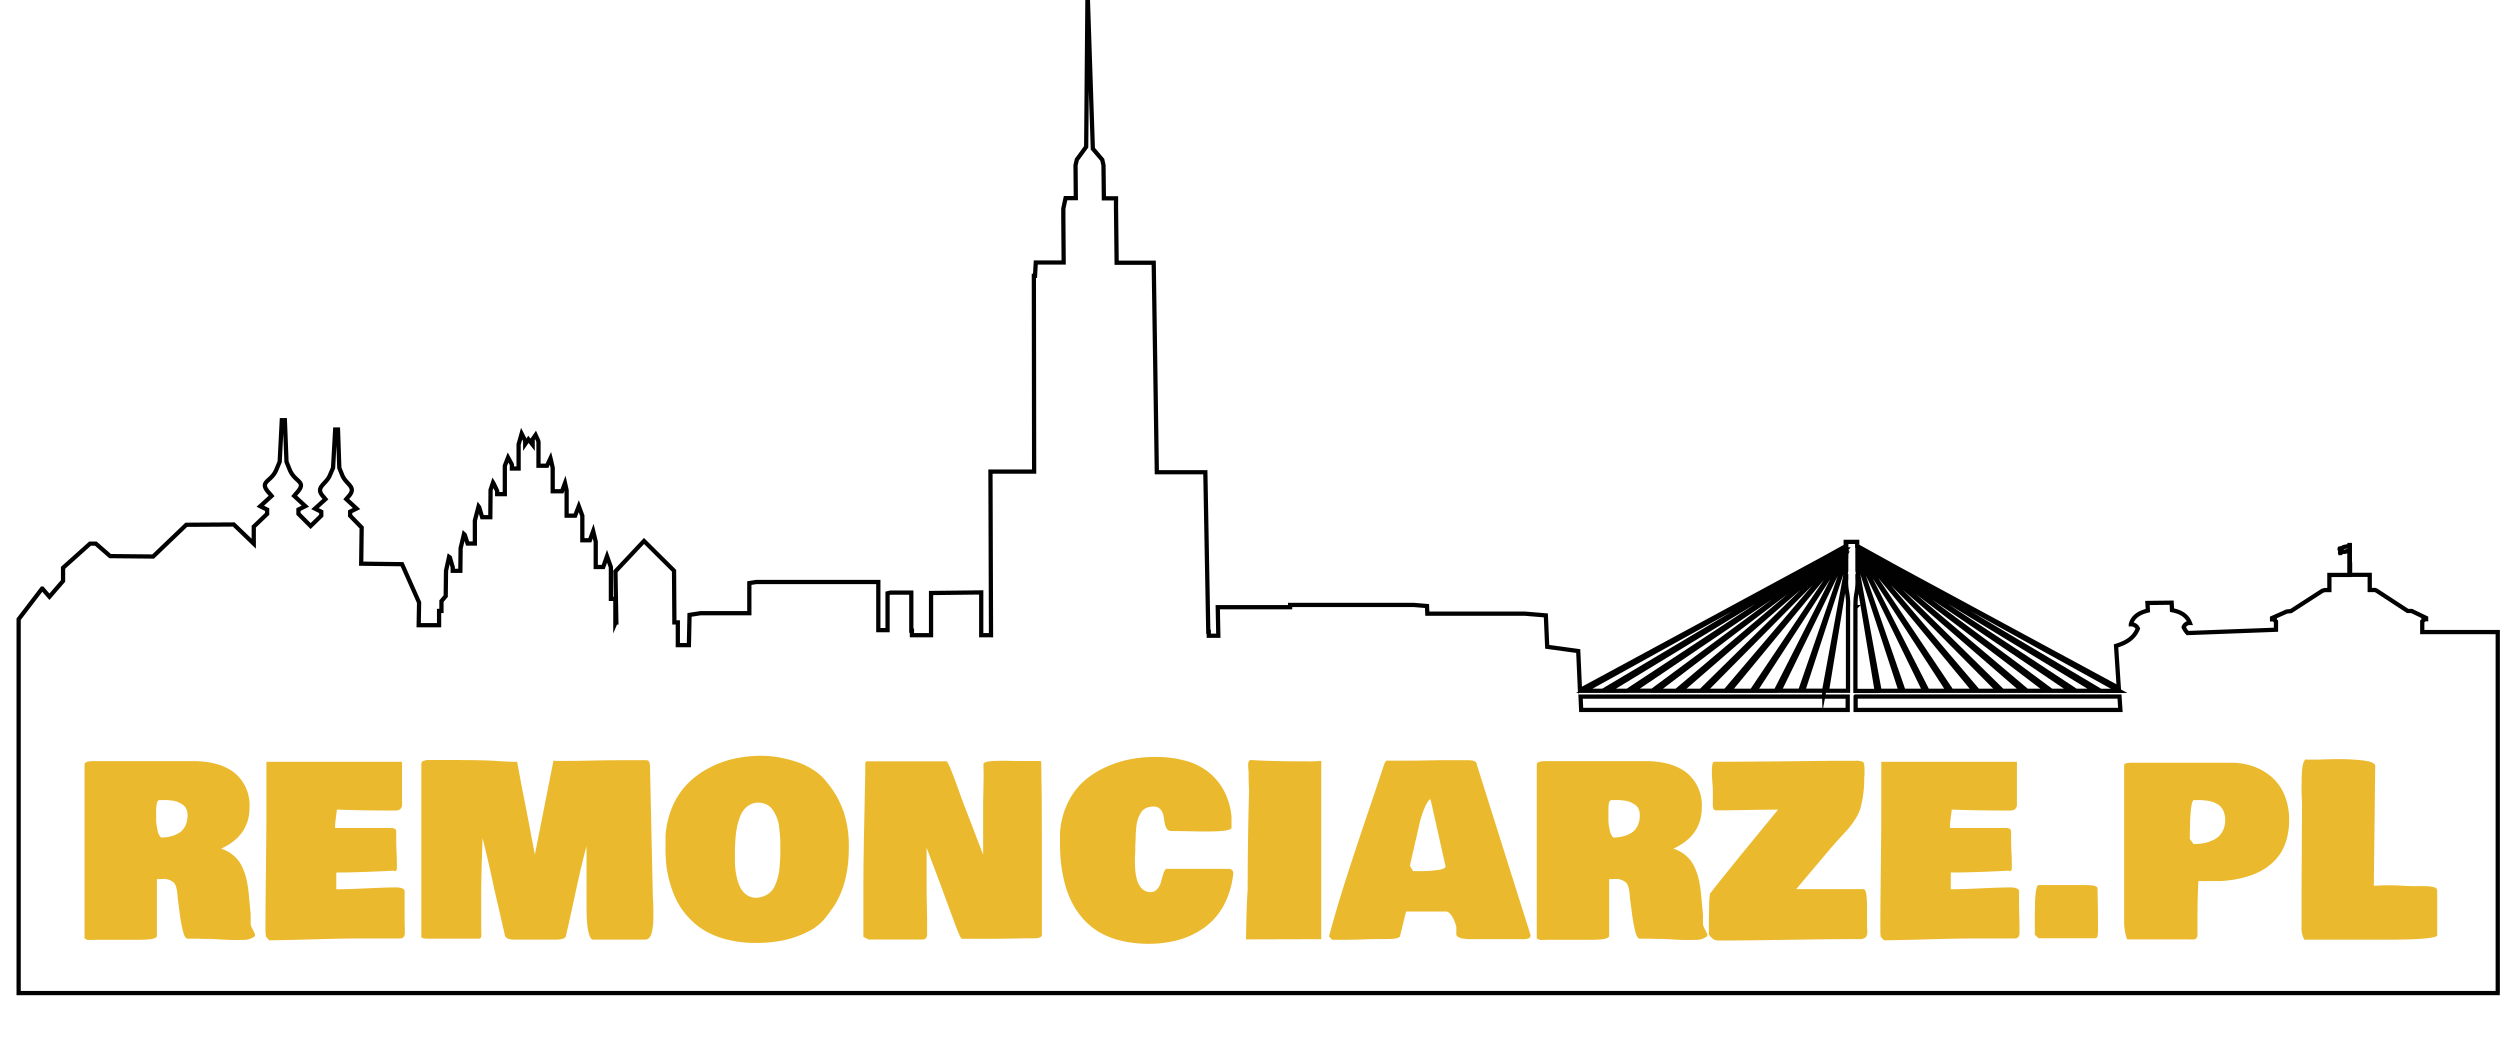 <svg xmlns="http://www.w3.org/2000/svg" viewBox="0 0 587.43 245.02"><defs><style>.a{fill:none;stroke:#010101;stroke-miterlimit:10;fill-rule:evenodd;}.b{fill:#eab92d;}</style></defs><title>remonciarze-dark</title><path class="a" d="M705.52,408.75l0-84.73H687.78l0-2.5.29-.28V321h.62v-.3l-3.4-1.64h-.93l-7.3-4.77-.37-.16h-1.25v-3.56h-4.62v-2.44h-.05v-.32h0v-4.25s-.08,0-.08,0v.12l-.22.08c-.44.19-.82.17-1.16.3a2.59,2.59,0,0,1-.93.33.3.3,0,0,0,.11.37c.14.25-.08.39,0,.71.27,0,.11,0,.27-.13a1.73,1.73,0,0,1,.39-.18c.15,0,.35,0,.47,0s.18-.08.3-.12a2.64,2.64,0,0,1,.74.12v2.67h0v.32h0v2.44h-4.7l0,3.56h-1.1l-.54.16-7.39,4.78-1,.1-3.44,1.53v.3h.63v.24l.29.28,0,1.93-20.77.78a5.28,5.28,0,0,1-.92-1.38,1.51,1.51,0,0,1,1.46-1c-.7-1.85-2.36-2.65-4.2-3l-.08-1.76-5.69.07.1,1.78c-1.82.45-3.5,1.3-4,3.23a1.74,1.74,0,0,1,1.65,1c-.93,2.35-2.9,3.39-5.13,4.07l.65,9.9-61.47-33.25v-1.09h-2.7v1.09l-62.44,33.76-.41-9.19-7.29-1-.32-7.38-5-.41H454l-.07-1.79-3.17-.26h-29l0,.54H404.76l.13,6.7h-2.24l0-.92-.12,0-.69-37.5h-11.4l-.73-49.22H381l-.15-12.91,0-2.23H378l-.09-7.76-.29-1.3-2.21-2.59L374.26,176h-.13L373.84,210l-2.19,3-.31,1.33.07,7.72H369l-.53,2.47,0,2,.08,10.66H362l-.18,3.13h-.27l.06,46H351.35l.13,38.45h-2.3V314.7l-11.79.14,0,9.92h-4.49v-1.07h-.15l0-8.94h-4.91l-.67.16,0,8.65H325l0-11.31H296.34l-1.65.26,0,7.07H283.25l-2.61.4-.15,7.11h-2.6v-5.34h-.81L277,309.61l-7.05-7-6.72,7.15.21,12h-.17l-.06.14,0-5.69h-1.05v-7.44l-.91-2.57-.89,2.53H258.6v-5.95L258,300.3l-.78,2.15h-1.77v-5.57l0-.2-.83-2.24-.86,2.23h-2v-5.72l0-.23-.38-1.7-.71,1.91h-2.18l0-5.49-.45-2-.07-.27-.82,1.76h-2l0-5.59-.07-.29-.61-1.35-.69,1V280l-1-1.27-.75,1.1v-.5L242,279l-.81-1.6-.71,2.53,0,5.66H238.9v-.88l-.11-.26L238,283l-.76,1.95,0,6.66h-1.8v-.77l-.83-1.72-.14-.23-.58,1.73-.06,6.41h-1.92l-.69-2.33-.15-.2-.87,3.32,0,5.4H228.5l-.68-2.05-.18-.17-.79,3.33-.06,5.3H225v-.84l-.67-2.3-.19-.14-.72,3.28-.07,5.94-1,1.18,0,2.3h-.56l0,3.36H217l.09-5.34-4-9-9.6-.12.11-8.49-2.71-2.79v-.93l1.51-.74-2.42-2.22.49-.58c2.14-2.26-.5-2.8-1.41-5l-.71-1.77-.31-9-.14,0h-.17l-.29,0h-.06l-.5,9-.76,1.78c-.93,2.19-3.61,2.76-1.51,5l.48.58-2.46,2.22,1.48.74v.92l-2.5,2.44-2.86-2.87v-1l1.62-.81-2.63-2.41.53-.63c2.66-2.84-.33-2.48-1.55-5.47l-.78-1.92-.38-9.76-.16,0h-.19l-.31,0-.06,0-.5,9.76-.81,1.93c-1.23,2.93-4.26,2.62-1.62,5.47l.53.63-2.66,2.42,1.61.8v1l-3.14,3,0,4-4.7-4.51-11.15.07-7.8,7.46-10.1-.1-3.36-2.93h-1.36l-6.34,5.68,0,3.09-3.2,3.71-1.67-1.92-.06,0h0L123,321v87.71m-.5.13,583.5,0M118.62,360m.28,60.48M555.07,303.83h0l61.48,34h-4.36l-57.12-33.94v-.05Zm0,.06h0l55.81,33.93h-4.46L555.07,304v-.06Zm0,.08h0l50.14,33.85h-4.56l-45.58-33.77V304Zm0,.1h0l44.46,33.75h-4.64l-39.82-33.65v-.1Zm0,.13h0l38.78,33.62h-4.72l-34.06-33.49v-.13Zm0,.17h0l33.1,33.45h-4.8l-28.3-33.26v-.19Zm0,.23h0l27.42,33.22h-5.33l-22.09-32.89v-.33Zm0,.39h0l21.3,32.83h-4.85l-16.45-32.33V305Zm15.71,32.83h-4.89l-10.82-31.25v-.44c0-.2,0-.39,0-.58l15.73,32.27Zm-5.59,0h-4.93l-5.19-28.24v-2.8l10.12,31Zm-10.55-19.65h0a13.57,13.57,0,0,1,.22-3.41,14.36,14.36,0,0,0,.21-3.4v-1l4.52,27.49h-5V318.17Zm0,21h62l.21,3.14H554.64v-3.14Zm-2-24.42h0a14.49,14.49,0,0,1,.21,3.41v19.65h-4.95l4.52-27.49v1a12.93,12.93,0,0,0,.22,3.4Zm-5.41,23.06h-4.93l10.12-31v2.8l-5.19,28.24Zm5.21-32.28h0c0,.2,0,.39,0,.59v.44l-10.82,31.25h-4.89l15.73-32.28Zm0-1.57h0v.08l-45.59,33.77h-4.55L552.37,304ZM501,337.82h-4.46l55.81-33.93V304L501,337.82Zm51.35-33.75h0v.1l-39.82,33.65h-4.64l44.46-33.75Zm0,.13h0v.13l-34.06,33.49h-4.72l38.78-33.62Zm0,.17h0v.19l-28.3,33.26h-4.81l33.11-33.45Zm0,.23h0v.33l-22.09,32.89H525l27.42-33.22Zm0,.39h0v.5l-16.45,32.33h-4.85L552.37,305Zm0-1.16h0v.05l-57.12,33.94h-4.36l61.48-34Zm.43,35.35h0v3.14H490.15l-.14-3.14Z" transform="translate(-118.62 -175.5)"/><path class="b" d="M178.31,395.63a4.17,4.17,0,0,1-2.54.71,43.27,43.27,0,0,1-4.75-.06c-1.88-.11-2.88-.16-3-.16-1.24,0-2.13,0-2.68-.06h-2.74c-.4-.12-.74-.72-1-1.79a39.36,39.36,0,0,1-.81-4.6c-.27-2-.41-3.06-.42-3.19-.08-1.81-.37-3-.88-3.57a3.61,3.61,0,0,0-2.79-.86h-1.21v13.36c0,.22-.23.4-.57.55a5,5,0,0,1-1.5.28c-.64.05-1.22.07-1.72.08s-1.16,0-2,0l-1.51,0h-3.94q-3.34,0-5,.06c-.26-.11-.51-.24-.77-.38V355.11c0-.51.73-.77,2.19-.77h23.88q6.21.17,9.46,3a9.84,9.84,0,0,1,3.24,7.88q0,6.63-6.68,9.69a8.46,8.46,0,0,1,2.22,1.07,8.77,8.77,0,0,1,1.64,1.47,7.91,7.91,0,0,1,1.15,1.87,16.65,16.65,0,0,1,.77,2.05,20.34,20.34,0,0,1,.48,2.28c.13.87.23,1.63.28,2.27s.13,1.4.21,2.29.15,1.58.2,2.09v2.41a5.17,5.17,0,0,0,.51,1.23,6.65,6.65,0,0,1,.53,1.18C178.52,395.44,178.45,395.63,178.31,395.63Zm-23-29.68c0,1.09,0,1.91,0,2.43a12,12,0,0,0,.31,2.08,3.59,3.59,0,0,0,.82,1.84,9,9,0,0,0,2.17-.25,7.19,7.19,0,0,0,2-.79,3.94,3.94,0,0,0,1.52-1.63,5.6,5.6,0,0,0,.56-2.59,3.51,3.51,0,0,0-.3-1.49,2.45,2.45,0,0,0-.88-1,6.61,6.61,0,0,0-1.13-.61,4.92,4.92,0,0,0-1.37-.33c-.54-.06-1-.11-1.28-.12s-.68,0-1.12,0H156a1,1,0,0,0-.53.77A9.25,9.25,0,0,0,155.31,366Z" transform="translate(-118.62 -175.5)"/><path class="b" d="M181,394.53v-1q0-4.68.11-13.83t.11-13.82V354.5h31.87v9.83c0,.08,0,.21,0,.4a1.25,1.25,0,0,1-.09.4c0,.07-.11.17-.19.31a.8.8,0,0,1-.29.29,3.16,3.16,0,0,1-.44.15,2.25,2.25,0,0,1-.6.07h-.77q-7.09,0-12.92-.22-.06.43-.18,1.35c-.08.62-.15,1.15-.19,1.62a12.73,12.73,0,0,0-.07,1.35h13a1.94,1.94,0,0,1,1.1.22.89.89,0,0,1,.27.72c0,.09,0,.23,0,.43s0,.35,0,.44c0,.88,0,2.17.08,3.89s.08,3,.08,3.89c-.05.36-.2.55-.44.55a.37.37,0,0,1-.27-.11q-8.66.44-12.81.43h-.72v3.95c1.63,0,4-.08,7.05-.22s5.38-.22,6.92-.22c1.2,0,1.9.25,2.08.76v2.09c0,.87,0,2.17,0,3.88s.06,3,.06,3.89-.37,1.37-1.1,1.37l-4.38,0c-2,0-3.47,0-4.49,0-2.63,0-6.39.06-11.28.2s-8.43.22-10.62.23l-.77-.87C181.08,395,181,394.68,181,394.53Z" transform="translate(-118.62 -175.5)"/><path class="b" d="M272,385.28c0,.33,0,.83.06,1.52s.06,1.33.08,1.95,0,1.31,0,2.07a18.76,18.76,0,0,1-.08,2.06,14.33,14.33,0,0,1-.29,1.72,2.8,2.8,0,0,1-.59,1.25,1.25,1.25,0,0,1-1,.43H257.76q-1.32-1-1.32-7.55c0-1.59,0-3.5,0-5.74s0-3.83,0-4.78V376.3c0-.17,0-.48,0-.95a8.25,8.25,0,0,1,0-1.08q-1.09,4-2.68,11.36t-2.19,9.89c-.18.51-1,.76-2.52.76h-9.69c-1.19,0-1.88-.31-2.08-.93l-2.63-11.44c-.24-1.17-.5-2.38-.78-3.64s-.62-2.7-1-4.3-.67-2.79-.85-3.56q-.33,8.76-.33,13.36v4.82c0,2.15,0,3.78.06,4.87q-.17.6-.6.6h-2.58l-4.73,0-4.74,0c-1,0-1.48-.16-1.48-.49V355a.75.75,0,0,1,.12-.43.76.76,0,0,1,.39-.27,3.51,3.51,0,0,1,.5-.15,3.44,3.44,0,0,1,.63-.07l.63,0h.63l.5,0h3.23q7.8,0,11,.22t4.89.21q.65,3.67,2.08,10.9l2.08,10.9,4.38-22.12a3.71,3.71,0,0,0,.54.11c2,0,4.84,0,8.66-.09s6.69-.08,8.65-.08h4.05c.51.06.77.57.77,1.53Q271.94,382.18,272,385.28Z" transform="translate(-118.62 -175.5)"/><path class="b" d="M275,374.93v-3a20.84,20.84,0,0,1,1.67-7,17.26,17.26,0,0,1,3.55-5.32,20.11,20.11,0,0,1,5-3.66,23.67,23.67,0,0,1,5.9-2.18,29.58,29.58,0,0,1,6.36-.68,24.93,24.93,0,0,1,3.77.3,30.45,30.45,0,0,1,4.14,1,17.16,17.16,0,0,1,4.21,1.93,12.51,12.51,0,0,1,3.32,3,21.94,21.94,0,0,1,3.93,6.94,25.25,25.25,0,0,1,1.22,8.06q.08,9.25-4.05,14.9l-1.21,1.64a12,12,0,0,1-4.54,3.65,23,23,0,0,1-5.92,2,32.25,32.25,0,0,1-6,.56,28.32,28.32,0,0,1-6.52-.71,20.5,20.5,0,0,1-5.15-1.92,16.88,16.88,0,0,1-3.86-2.93,17.34,17.34,0,0,1-2.78-3.64,21.62,21.62,0,0,1-1.78-4.16,27.33,27.33,0,0,1-1-4.38A33.22,33.22,0,0,1,275,374.93Zm21.79-10.84a3.89,3.89,0,0,0-2,.52,4.69,4.69,0,0,0-1.45,1.26,6.76,6.76,0,0,0-1,2,15.9,15.9,0,0,0-.6,2.25,22.73,22.73,0,0,0-.31,2.52c-.07,1-.11,1.79-.12,2.35s0,1.27,0,2.15,0,1.64.09,2.39a16.21,16.21,0,0,0,.41,2.41,9.43,9.43,0,0,0,.83,2.22,4.6,4.6,0,0,0,1.39,1.59,3.74,3.74,0,0,0,2,.7,5.52,5.52,0,0,0,2.14-.4,5,5,0,0,0,1.56-1,5.17,5.17,0,0,0,1.07-1.66,13.82,13.82,0,0,0,.67-2,16.75,16.75,0,0,0,.35-2.38c.08-1,.13-1.77.15-2.45s0-1.55,0-2.59c0-.76,0-1.48-.07-2.13s-.12-1.39-.23-2.19a8.2,8.2,0,0,0-.55-2.12,9,9,0,0,0-.93-1.73,3.64,3.64,0,0,0-1.44-1.25A4.57,4.57,0,0,0,296.74,364.09Z" transform="translate(-118.62 -175.5)"/><path class="b" d="M321.49,395.63V383.25q0-6.79.44-25.9v-2.24c0-.4.07-.64.22-.72H341c.18,0,.55.7,1.11,2.08s1.23,3.18,2,5.36,1.36,3.68,1.69,4.5l3.83,10V365.73c0-.91,0-2.59.07-5s.06-4.34,0-5.71c0-.51,1.46-.77,4.38-.77q1.37,0,3.75.06l2.93,0h2.08c.29,0,.44.05.44.16q.17,7.62.16,21.8v19c-.13.47-.71.71-1.75.71H361c-.95,0-2.35,0-4.19.05s-3.24.06-4.19.06h-8c-.26-.09-.78-1.24-1.59-3.45q-1.29-3.59-3.83-10.38l-2.85-7.58c0,1.08,0,2.68,0,4.82s0,3.74,0,4.82c0,.8,0,2,.05,3.61s.06,2.81.06,3.61V395c0,.84-.37,1.26-1.1,1.26H322.7Z" transform="translate(-118.62 -175.5)"/><path class="b" d="M408.39,380.84a20,20,0,0,1-2.16,7.27,15.45,15.45,0,0,1-4.35,5.15,19.52,19.52,0,0,1-6,3,25.82,25.82,0,0,1-7.38,1,26.56,26.56,0,0,1-6.79-.81,18.12,18.12,0,0,1-5.17-2.15,15.92,15.92,0,0,1-3.73-3.27,18.75,18.75,0,0,1-2.57-4,23.4,23.4,0,0,1-1.55-4.46,33.66,33.66,0,0,1-.79-4.52c-.14-1.4-.21-2.85-.21-4.37v-2.41a18.92,18.92,0,0,1,1.86-7.18,16.21,16.21,0,0,1,3.87-5.15,20.92,20.92,0,0,1,5.2-3.26,25.21,25.21,0,0,1,5.69-1.8,30.27,30.27,0,0,1,5.5-.51,26.27,26.27,0,0,1,7.79,1,14.82,14.82,0,0,1,5.52,3,14.31,14.31,0,0,1,3.34,4.4,16.72,16.72,0,0,1,1.53,5.54V370c0,.58-2,.88-6,.88q-1.43,0-4-.06l-3.32-.05-.41,0-.41,0a1.2,1.2,0,0,1-1.09-.59,3.71,3.71,0,0,1-.49-1.44c-.08-.56-.18-1.13-.3-1.69a2.84,2.84,0,0,0-.74-1.44,2,2,0,0,0-1.54-.59,4.2,4.2,0,0,0-1.73.33,2.62,2.62,0,0,0-1.18,1,8.53,8.53,0,0,0-.72,1.41,7,7,0,0,0-.41,1.85c-.09.75-.14,1.39-.17,1.91s0,1.22-.07,2.08,0,1.5-.05,1.91c0,.21,0,.62-.06,1.2s0,1.06,0,1.42c0,4.55,1.2,6.88,3.61,7a2,2,0,0,0,1.62-.71,3.75,3.75,0,0,0,.86-1.59c.16-.58.33-1.2.53-1.85a3.38,3.38,0,0,1,.66-1.32h14.9A1,1,0,0,1,408.39,380.84Z" transform="translate(-118.62 -175.5)"/><path class="b" d="M411.4,396.23c.08-5.31.2-9.2.39-11.66q0-11.51.33-23.33c-.08-1.53-.11-2.67-.11-3.4V357c-.08-.8-.11-1.46-.11-2a1.19,1.19,0,0,1,.49-.93q4.49.33,13.69.33a27.83,27.83,0,0,0,3-.11v41.89Z" transform="translate(-118.62 -175.5)"/><path class="b" d="M430.9,395.52q1.69-6.27,3.75-12.73t5.1-15.46q3.06-9,4.18-12.44a3.81,3.81,0,0,1,.44-.66H449c1.07,0,2.66,0,4.76-.05s3.69-.06,4.76-.06h5.29l.65.07a2,2,0,0,1,.62.17,1,1,0,0,1,.4.33.83.83,0,0,1,.16.52l12.62,40a.78.78,0,0,1-.39.76,3.69,3.69,0,0,1-1.5.2h-2.51l-3.26,0-3.26,0-1.33,0c-.66,0-1.23,0-1.68,0s-1,0-1.52-.09a3.74,3.74,0,0,1-1.34-.3,1.12,1.12,0,0,1-.65-.61v-1.81a8.06,8.06,0,0,0-1-2.52c-.46-.76-.94-1.15-1.46-1.15H449l-1.43,5.81c-.2.43-1.22.65-3.06.65h-2.19q-1.19,0-3.51.09c-1.55.05-2.72.08-3.5.08h-.77l-1.38,0-1.47,0A9.06,9.06,0,0,1,430.9,395.52Zm19-16.62.76,1.29h1.81a27.4,27.4,0,0,0,4-.27c1.22-.17,1.82-.45,1.82-.83l-3.53-15.77c-.33,0-.77.62-1.33,1.86a21.79,21.79,0,0,0-1.35,4.22Z" transform="translate(-118.62 -175.5)"/><path class="b" d="M519.55,395.63a4.17,4.17,0,0,1-2.54.71,43.27,43.27,0,0,1-4.75-.06c-1.88-.11-2.88-.16-3-.16-1.24,0-2.13,0-2.68-.06h-2.74c-.4-.12-.74-.72-1-1.79a41.61,41.61,0,0,1-.81-4.6c-.26-2-.41-3.06-.42-3.19-.08-1.81-.37-3-.88-3.57a3.61,3.61,0,0,0-2.79-.86h-1.21v13.36c0,.22-.23.4-.57.55a5,5,0,0,1-1.49.28c-.65.05-1.23.07-1.73.08s-1.16,0-2,0l-1.51,0h-3.94q-3.35,0-5,.06c-.26-.11-.51-.24-.77-.38V355.11c0-.51.73-.77,2.19-.77h23.88q6.21.17,9.46,3a9.84,9.84,0,0,1,3.24,7.88q0,6.63-6.68,9.69a8.31,8.31,0,0,1,3.86,2.54,7.91,7.91,0,0,1,1.15,1.87,15.17,15.17,0,0,1,.77,2.05,20.34,20.34,0,0,1,.48,2.28c.13.87.23,1.63.28,2.27s.13,1.4.21,2.29.15,1.58.21,2.09v2.41a4.67,4.67,0,0,0,.5,1.23,7.8,7.8,0,0,1,.54,1.18C519.77,395.44,519.69,395.63,519.55,395.63Zm-23-29.68c0,1.09,0,1.91,0,2.43a11,11,0,0,0,.3,2.08,3.59,3.59,0,0,0,.82,1.84,9,9,0,0,0,2.18-.25,7.26,7.26,0,0,0,2-.79,3.88,3.88,0,0,0,1.52-1.63,5.6,5.6,0,0,0,.56-2.59,3.51,3.51,0,0,0-.3-1.49,2.45,2.45,0,0,0-.88-1,6.61,6.61,0,0,0-1.13-.61,4.92,4.92,0,0,0-1.37-.33c-.54-.06-1-.11-1.27-.12s-.69,0-1.13,0h-.65a1,1,0,0,0-.54.77A9.25,9.25,0,0,0,496.55,366Z" transform="translate(-118.62 -175.5)"/><path class="b" d="M520.15,395.08v-.88c0-1.57,0-3.42.08-5.56a19,19,0,0,1,.19-3.2,6.63,6.63,0,0,0,.8-1c.51-.65,1.46-1.85,2.86-3.58s2.84-3.52,4.34-5.37l8-9.75q-2.49,0-7.34.09t-7.33.08a.74.74,0,0,1-.54-.43,2.57,2.57,0,0,1-.12-.89v-3.28c0-.18,0-.84-.11-2s-.11-2-.11-2.63c0-1.46.18-2.19.55-2.19q9.3,0,27.16-.22h5.8a4.11,4.11,0,0,1,2,.27c.23.19.35.79.35,1.81,0,.26,0,.58,0,1s-.06.62-.06.67v.17a27.12,27.12,0,0,1-.29,4.25,23.45,23.45,0,0,1-.65,3.1,10.28,10.28,0,0,1-1.23,2.53,20.88,20.88,0,0,1-1.52,2.07c-.44.5-1.13,1.26-2.06,2.27s-1.69,1.88-2.3,2.59l-7.94,9.42h15.77c.2,0,.37.14.5.42a4.9,4.9,0,0,1,.27,1.33c0,.6.09,1.12.1,1.54s0,1.05,0,1.85v2.52c0,.17,0,.49,0,1s.06.86.06,1.11a2.13,2.13,0,0,1-.44,1.62,2.78,2.78,0,0,1-1.64.35h-.66q-5.37,0-16,.17t-16,.16a2.78,2.78,0,0,1-1.34-.24A5.14,5.14,0,0,1,520.15,395.08Z" transform="translate(-118.62 -175.5)"/><path class="b" d="M560.45,394.53v-1q0-4.68.11-13.83t.11-13.82V354.5h31.87v9.83c0,.08,0,.21,0,.4a1,1,0,0,1-.1.4l-.19.31a.78.78,0,0,1-.28.29,3.16,3.16,0,0,1-.44.15,2.37,2.37,0,0,1-.61.07h-.76q-7.1,0-12.92-.22-.06.43-.18,1.35c-.08.62-.15,1.15-.19,1.62a12.73,12.73,0,0,0-.07,1.35h13a1.9,1.9,0,0,1,1.09.22.86.86,0,0,1,.28.72c0,.09,0,.23,0,.43s0,.35,0,.44c0,.88,0,2.17.09,3.89s.08,3,.08,3.89c-.06.36-.2.55-.44.55a.37.37,0,0,1-.27-.11q-8.66.44-12.82.43H577v3.95c1.63,0,4-.08,7.05-.22s5.38-.22,6.91-.22c1.21,0,1.9.25,2.08.76v2.09c0,.87,0,2.17.06,3.88s.05,3,.05,3.89-.36,1.37-1.09,1.37l-4.38,0c-2,0-3.47,0-4.49,0-2.63,0-6.39.06-11.28.2s-8.43.22-10.62.23l-.77-.87C560.49,395,560.45,394.68,560.45,394.53Z" transform="translate(-118.62 -175.5)"/><path class="b" d="M596.75,395.13v-.82c0-.27,0-.7,0-1.3s0-1.07,0-1.44v-1.42q0-6.67.87-6.68h11.23c1.75,0,2.63.26,2.63.77q.11,5.25.11,8.05v.93c0,.12,0,.32,0,.59s0,.47,0,.61c0,1-.2,1.54-.6,1.54H597.63Z" transform="translate(-118.62 -175.5)"/><path class="b" d="M617.73,391.79V355.33a.39.39,0,0,1,.17-.33,1.29,1.29,0,0,1,.56-.2l.67-.08.83,0h22.95a15.55,15.55,0,0,1,5.18.86,13.32,13.32,0,0,1,4.32,2.51,11.33,11.33,0,0,1,3,4.24,15,15,0,0,1,1.09,5.86,16.13,16.13,0,0,1-.56,4.41,12.31,12.31,0,0,1-1.48,3.41,11.9,11.9,0,0,1-2.24,2.53,13.27,13.27,0,0,1-2.71,1.8,17.92,17.92,0,0,1-3,1.17,26.84,26.84,0,0,1-3.08.7c-1,.14-1.94.25-3,.32h-5.25q-.23,4.31-.22,9.64v3.07c-.06.66-.37,1-.93,1H618.44A12.27,12.27,0,0,1,617.73,391.79Zm15.44-19.16.87,1.2a13.5,13.5,0,0,0,2.15-.16,8.4,8.4,0,0,0,2-.58,5.68,5.68,0,0,0,1.7-1,4.7,4.7,0,0,0,1.15-1.64,5.62,5.62,0,0,0,.44-2.26,5.3,5.3,0,0,0-.26-1.71,4,4,0,0,0-.63-1.23,3.28,3.28,0,0,0-1-.84,6.47,6.47,0,0,0-1.21-.53,7.9,7.9,0,0,0-1.42-.28c-.58-.06-1.05-.1-1.42-.11H634.1Q633.17,363.87,633.17,372.63Z" transform="translate(-118.62 -175.5)"/><path class="b" d="M659.45,358.94q0-4.47.93-5a4.91,4.91,0,0,0,.77.05H662c.57,0,1.5,0,2.8-.05s2.28-.06,2.95-.06a50.21,50.21,0,0,1,6.29.32c1.59.21,2.49.59,2.69,1.16l-.33,28.25H677q2.19-.11,3.06-.09c.59,0,1.66,0,3.22.11s3.06.09,4.5.09a12.23,12.23,0,0,1,2.65.21c.57.14.86.42.86.83V395.3q-.36,1-12.21,1h-19a5.51,5.51,0,0,1-.66-3.06v-7.78q0-3.42.06-10.13c0-4.47.05-7.85.05-10.13,0-.42,0-1.35-.08-2.79S659.45,359.8,659.45,358.94Z" transform="translate(-118.62 -175.5)"/></svg>